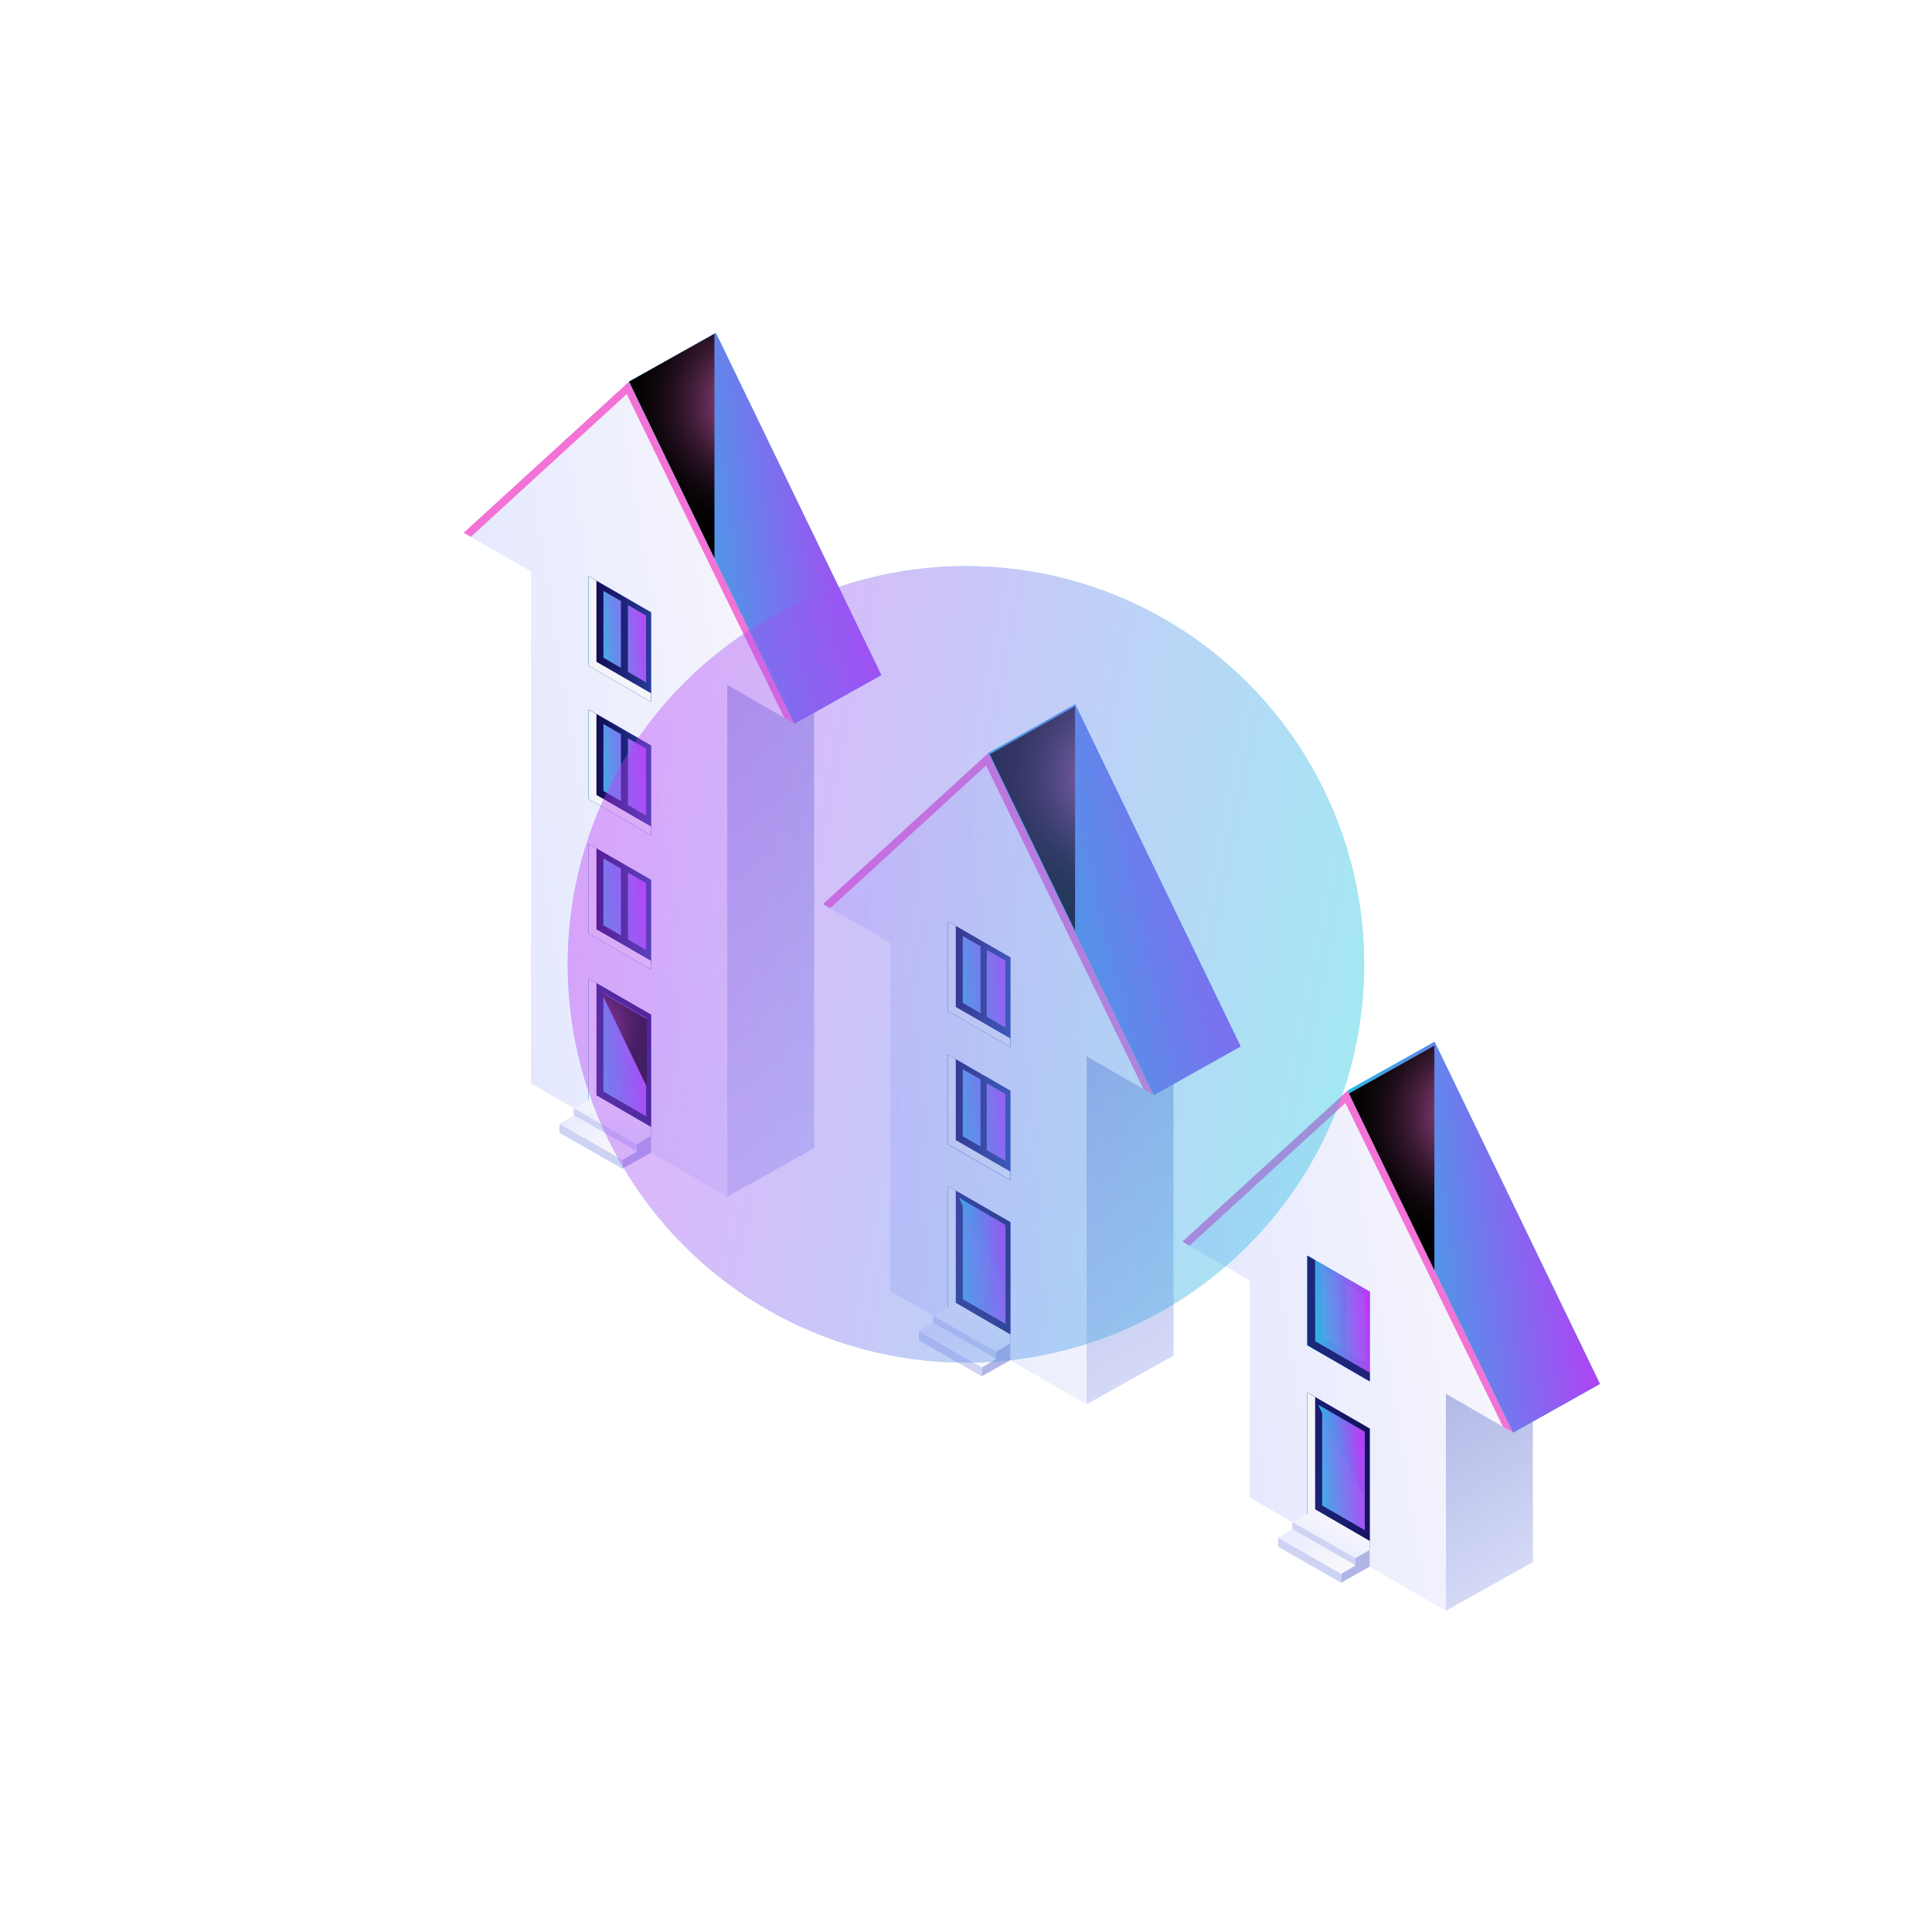 <svg width="647" height="646" viewBox="0 0 647 646" fill="none" xmlns="http://www.w3.org/2000/svg">
<path d="M184.351 162.115L239.73 111.5L295.122 226.068L272.592 213.065V384.489L206.881 346.541V175.117L184.351 162.115Z" fill="url(#paint0_linear_177_38829)"/>
<path d="M272.593 384.488L243.541 400.765V229.342L272.593 213.065V384.488Z" fill="url(#paint1_linear_177_38829)"/>
<path d="M155.3 178.391L210.679 127.789L266.058 242.345L243.541 229.342V400.765L177.83 362.831V191.394L155.3 178.391Z" fill="url(#paint2_linear_177_38829)"/>
<path opacity="0.95" d="M209.874 131.976L157.675 179.773L155.3 178.391L210.679 127.789L266.058 242.345L262.636 240.372L209.874 131.976Z" fill="#F36DD4"/>
<g opacity="0.95">
<path d="M218.019 339.765V380.303L197.139 368.239V327.715L218.019 339.765Z" fill="url(#paint3_linear_177_38829)"/>
<path d="M218.019 339.765V380.303L197.139 368.239V327.715L218.019 339.765Z" fill="url(#paint4_linear_177_38829)"/>
</g>
<g opacity="0.95">
<path d="M218.019 249.645V279.636L197.139 267.586V237.595L218.019 249.645Z" fill="url(#paint5_linear_177_38829)"/>
<path d="M218.019 249.645V279.636L197.139 267.586V237.595L218.019 249.645Z" fill="url(#paint6_linear_177_38829)"/>
</g>
<g opacity="0.95">
<path d="M218.019 205.055V235.032L197.139 222.982V192.992L218.019 205.055Z" fill="url(#paint7_linear_177_38829)"/>
<path d="M218.019 205.055V235.032L197.139 222.982V192.992L218.019 205.055Z" fill="url(#paint8_linear_177_38829)"/>
</g>
<path d="M295.122 226.068L266.057 242.345L210.678 127.79L239.73 111.5L295.122 226.068Z" fill="url(#paint9_linear_177_38829)"/>
<path d="M295.122 226.068L266.057 242.345L210.678 127.79L239.73 111.5L295.122 226.068Z" fill="url(#paint10_linear_177_38829)"/>
<path d="M218.019 339.792V380.329L197.139 368.253V327.715L218.019 339.792ZM202.077 365.542L216.381 373.795V340.852L202.077 332.586V365.542Z" fill="url(#paint11_linear_177_38829)"/>
<path opacity="0.95" d="M199.742 329.218V366.871L218.019 377.418V380.303L197.139 368.239V327.715L199.742 329.218Z" fill="white"/>
<g opacity="0.95">
<path d="M218.019 294.638V324.629L197.139 312.579V282.588L218.019 294.638Z" fill="url(#paint12_linear_177_38829)"/>
<path d="M218.019 294.638V324.629L197.139 312.579V282.588L218.019 294.638Z" fill="url(#paint13_linear_177_38829)"/>
</g>
<path d="M218.019 205.055V235.032L197.139 222.956V192.992L218.019 205.055ZM216.381 206.129L210.303 202.613V225.009L216.381 228.511V206.129ZM202.077 220.258L207.955 223.653V201.271L202.077 197.876V220.258Z" fill="url(#paint14_linear_177_38829)"/>
<path d="M213.282 383.174V385.67L192.121 373.539V371.057L213.282 383.174Z" fill="#CED3F4"/>
<path d="M208.531 388.407V391.44L187.37 379.323V376.277L208.531 388.407Z" fill="#CED3F4"/>
<path d="M213.322 385.589L208.518 388.407L187.371 376.277L192.201 373.446L213.322 385.589Z" fill="url(#paint15_linear_177_38829)"/>
<path d="M218.059 380.355L213.268 383.173L192.12 371.056L199.769 366.829L218.032 377.456L218.059 380.355Z" fill="url(#paint16_linear_177_38829)"/>
<path d="M208.451 391.359V390.903L208.518 390.835V388.407L213.268 385.616V383.173L218.005 380.382V386.005L208.451 391.359Z" fill="#AFB6E5"/>
<path d="M218.019 249.645V279.636L197.139 267.559V237.595L218.019 249.645ZM216.381 250.732L210.303 247.216V269.599L216.381 273.114V250.732ZM202.077 264.862L207.955 268.257V245.861L202.077 242.466V264.862Z" fill="url(#paint17_linear_177_38829)"/>
<path d="M218.019 294.638V324.629L197.139 312.552V282.588L218.019 294.638ZM216.381 295.725L210.303 292.209V314.592L216.381 318.107V295.725ZM202.077 309.841L207.955 313.25V290.854L202.077 287.459V309.841Z" fill="url(#paint18_linear_177_38829)"/>
<path opacity="0.95" d="M199.742 239.098V266.204L218.019 276.764V279.636L197.139 267.586V237.595L199.742 239.098Z" fill="white"/>
<path opacity="0.95" d="M199.742 284.091V311.197L218.019 321.757V324.629L197.139 312.579V282.588L199.742 284.091Z" fill="white"/>
<path opacity="0.95" d="M199.742 194.495V221.614L218.019 232.161V235.032L197.139 222.982V192.992L199.742 194.495Z" fill="white"/>
<path style="mix-blend-mode:screen" d="M239.261 186.912L210.679 127.789L239.261 111.767V186.912Z" fill="url(#paint19_radial_177_38829)"/>
<path d="M304.69 286.479L360.068 235.864L415.447 350.419L392.931 337.416V453.984L327.22 416.036V299.481L304.69 286.479Z" fill="url(#paint20_linear_177_38829)"/>
<path d="M392.931 453.984L363.879 470.274V353.706L392.931 337.416V453.984Z" fill="url(#paint21_linear_177_38829)"/>
<path d="M275.638 302.755L331.017 252.14L386.396 366.709L363.879 353.706V470.274L298.154 432.326V315.758L275.638 302.755Z" fill="url(#paint22_linear_177_38829)"/>
<path opacity="0.95" d="M330.212 256.34L278.013 304.137L275.638 302.755L331.017 252.14L386.396 366.709L382.974 364.723L330.212 256.34Z" fill="#F36DD4"/>
<g opacity="0.95">
<path d="M338.357 409.26V449.798L317.478 437.735V397.21L338.357 409.26Z" fill="url(#paint23_linear_177_38829)"/>
<path d="M338.357 409.26V449.798L317.478 437.735V397.21L338.357 409.26Z" fill="url(#paint24_linear_177_38829)"/>
</g>
<g opacity="0.95">
<path d="M338.357 365.233V395.224L317.478 383.16V353.169L338.357 365.233Z" fill="url(#paint25_linear_177_38829)"/>
<path d="M338.357 365.233V395.224L317.478 383.16V353.169L338.357 365.233Z" fill="url(#paint26_linear_177_38829)"/>
</g>
<g opacity="0.95">
<path d="M338.357 320.629V350.619L317.478 338.556V308.579L338.357 320.629Z" fill="url(#paint27_linear_177_38829)"/>
<path d="M338.357 320.629V350.619L317.478 338.556V308.579L338.357 320.629Z" fill="url(#paint28_linear_177_38829)"/>
</g>
<path d="M415.447 350.419L386.396 366.709L331.017 252.14L360.068 235.864L415.447 350.419Z" fill="url(#paint29_linear_177_38829)"/>
<path d="M415.447 350.419L386.396 366.709L331.017 252.14L360.068 235.864L415.447 350.419Z" fill="url(#paint30_linear_177_38829)"/>
<path d="M338.357 409.259V449.824L317.478 437.747V397.222L338.357 409.259ZM322.416 435.063L336.72 443.316V410.346L322.416 402.08V435.063Z" fill="url(#paint31_linear_177_38829)"/>
<path opacity="0.95" d="M320.081 398.713V436.366L338.357 446.913V449.798L317.478 437.735V397.21L320.081 398.713Z" fill="white"/>
<path d="M338.357 320.629V350.619L317.478 338.543V308.579L338.357 320.629ZM336.72 321.702L330.454 318.092V340.475L336.72 344.098V321.702ZM322.416 335.832L328.374 339.281V316.885L322.416 313.45V335.832Z" fill="url(#paint32_linear_177_38829)"/>
<path d="M338.357 365.287V395.277L317.478 383.2V353.21L338.357 365.287ZM336.72 366.36L330.454 362.75V385.133L336.72 388.742V366.36ZM322.416 380.49L328.374 383.938V361.489L322.416 358.054V380.49Z" fill="url(#paint33_linear_177_38829)"/>
<path d="M333.62 452.669V455.165L312.459 443.035V440.552L333.62 452.669Z" fill="#CED3F4"/>
<path d="M328.87 457.902V460.935L307.709 448.818V445.785L328.87 457.902Z" fill="#CED3F4"/>
<path d="M333.66 455.085L328.856 457.903L307.708 445.786L312.539 442.941L333.66 455.085Z" fill="url(#paint34_linear_177_38829)"/>
<path d="M338.397 449.85L333.594 452.668L312.459 440.551L320.108 436.324L338.371 446.952L338.397 449.85Z" fill="url(#paint35_linear_177_38829)"/>
<path d="M328.79 460.855V460.399L328.857 460.318V457.903L333.594 455.112V452.669L338.344 449.878V455.501L328.79 460.855Z" fill="#AFB6E5"/>
<path opacity="0.95" d="M320.081 354.686V381.791L338.357 392.339V395.224L317.478 383.16V353.169L320.081 354.686Z" fill="white"/>
<path opacity="0.95" d="M320.081 310.081V337.187L338.357 347.748V350.619L317.478 338.556V308.579L320.081 310.081Z" fill="white"/>
<path d="M425.028 399.492L480.407 348.877L535.786 463.445L513.27 450.443V523.118L447.558 485.17V412.495L425.028 399.492Z" fill="url(#paint36_linear_177_38829)"/>
<path d="M513.27 523.117L484.205 539.394V466.718L513.27 450.441V523.117Z" fill="url(#paint37_linear_177_38829)"/>
<path d="M395.977 415.782L451.356 365.167L506.734 479.735L484.204 466.719V539.395L418.493 501.46V428.784L395.977 415.782Z" fill="url(#paint38_linear_177_38829)"/>
<path opacity="0.95" d="M450.55 369.367L398.352 417.15L395.977 415.782L451.356 365.167L506.734 479.735L503.313 477.749L450.55 369.367Z" fill="#F36DD4"/>
<g opacity="0.95">
<path d="M458.696 478.392V518.93L437.817 506.867V466.342L458.696 478.392Z" fill="url(#paint39_linear_177_38829)"/>
<path d="M458.696 478.392V518.93L437.817 506.867V466.342L458.696 478.392Z" fill="url(#paint40_linear_177_38829)"/>
</g>
<g opacity="0.95">
<path d="M458.696 432.554V462.545L437.817 450.482V420.491L458.696 432.554Z" fill="url(#paint41_linear_177_38829)"/>
<path d="M458.696 432.554V462.545L437.817 450.482V420.491L458.696 432.554Z" fill="url(#paint42_linear_177_38829)"/>
</g>
<path d="M535.786 463.445L506.735 479.736L451.356 365.167L480.407 348.877L535.786 463.445Z" fill="url(#paint43_linear_177_38829)"/>
<path d="M535.786 463.445L506.735 479.736L451.356 365.167L480.407 348.877L535.786 463.445Z" fill="url(#paint44_linear_177_38829)"/>
<path d="M458.696 478.393V518.918L437.817 506.841V466.316L458.696 478.393ZM442.755 504.144L457.046 512.396V479.467L442.755 471.214V504.144Z" fill="url(#paint45_linear_177_38829)"/>
<path opacity="0.95" d="M440.42 467.845V505.498L458.696 516.045V518.93L437.817 506.867V466.342L440.42 467.845Z" fill="white"/>
<path d="M458.696 432.554V462.545L437.817 450.468V420.491L458.696 432.554ZM457.046 433.628L450.887 430.072V452.508L457.046 456.077V433.628ZM442.755 447.758L448.807 451.26V428.864L442.755 425.375V447.758Z" fill="url(#paint46_linear_177_38829)"/>
<path d="M458.696 432.554V462.545L437.817 450.468V420.491L458.696 432.554ZM457.046 433.628L450.887 430.072V452.508L457.046 456.077V433.628ZM442.755 447.758L448.807 451.26V428.864L442.755 425.375V447.758Z" fill="url(#paint47_linear_177_38829)"/>
<path opacity="0.95" d="M440.42 422.007V449.113L458.696 459.66V462.545L437.817 450.482V420.491L440.42 422.007Z" fill="#1C2174"/>
<path d="M453.959 521.801V524.297L432.798 512.167V509.671L453.959 521.801Z" fill="#CED3F4"/>
<path d="M449.209 527.036V530.068L428.048 517.951V514.905L449.209 527.036Z" fill="#CED3F4"/>
<path d="M453.999 524.203L449.195 527.035L428.047 514.904L432.878 512.06L453.999 524.203Z" fill="url(#paint48_linear_177_38829)"/>
<path d="M458.736 518.984L453.932 521.802L432.798 509.672L440.433 505.458L458.709 516.086L458.736 518.984Z" fill="url(#paint49_linear_177_38829)"/>
<path d="M449.129 529.987V529.517L449.196 529.45V527.035L453.932 524.244V521.802L458.683 519.01V524.633L449.129 529.987Z" fill="#AFB6E5"/>
<path style="mix-blend-mode:screen" d="M360.028 311.705L331.447 252.582L360.028 236.56V311.705Z" fill="url(#paint50_radial_177_38829)"/>
<path style="mix-blend-mode:screen" d="M216.649 363.984L201.339 332.303L216.649 341.253V363.984Z" fill="url(#paint51_radial_177_38829)"/>
<g style="mix-blend-mode:screen">
<path d="M336.519 432.864L321.208 401.182L336.519 410.132V432.864Z" fill="url(#paint52_linear_177_38829)"/>
<path d="M336.519 432.864L321.208 401.182L336.519 410.132V432.864Z" fill="url(#paint53_linear_177_38829)"/>
</g>
<g style="mix-blend-mode:screen">
<path d="M456.844 502.197L441.533 470.516L456.844 479.466V502.197Z" fill="url(#paint54_linear_177_38829)"/>
<path d="M456.844 502.197L441.533 470.516L456.844 479.466V502.197Z" fill="url(#paint55_linear_177_38829)"/>
</g>
<path style="mix-blend-mode:screen" d="M480.354 425.322L451.772 366.185L480.354 350.164V425.322Z" fill="url(#paint56_radial_177_38829)"/>
<g opacity="0.4" filter="url(#filter0_f_177_38829)">
<circle cx="323.477" cy="322.938" r="133.367" fill="url(#paint57_linear_177_38829)"/>
<circle cx="323.477" cy="322.938" r="133.367" fill="url(#paint58_linear_177_38829)"/>
</g>
<defs>
<filter id="filter0_f_177_38829" x="0.936" y="0.397" width="645.082" height="645.082" filterUnits="userSpaceOnUse" color-interpolation-filters="sRGB">
<feFlood flood-opacity="0" result="BackgroundImageFix"/>
<feBlend mode="normal" in="SourceGraphic" in2="BackgroundImageFix" result="shape"/>
<feGaussianBlur stdDeviation="94.587" result="effect1_foregroundBlur_177_38829"/>
</filter>
<linearGradient id="paint0_linear_177_38829" x1="295.122" y1="247.994" x2="184.351" y2="247.994" gradientUnits="userSpaceOnUse">
<stop stop-color="#AFB6E5"/>
<stop offset="0.14" stop-color="#B6BCE8"/>
<stop offset="0.35" stop-color="#C8CDF1"/>
<stop offset="0.58" stop-color="#E5E9FF"/>
<stop offset="0.95" stop-color="#F5F4FC"/>
<stop offset="1" stop-color="#F7F6FB"/>
</linearGradient>
<linearGradient id="paint1_linear_177_38829" x1="216.436" y1="235.259" x2="337.633" y2="443.853" gradientUnits="userSpaceOnUse">
<stop stop-color="#AFB6E5"/>
<stop offset="0.15" stop-color="#B8BFE9"/>
<stop offset="0.96" stop-color="#E5E9FF"/>
</linearGradient>
<linearGradient id="paint2_linear_177_38829" x1="25.354" y1="297.093" x2="269.265" y2="257.427" gradientUnits="userSpaceOnUse">
<stop stop-color="#AFB6E5"/>
<stop offset="0.14" stop-color="#B6BCE8"/>
<stop offset="0.35" stop-color="#C8CDF1"/>
<stop offset="0.58" stop-color="#E5E9FF"/>
<stop offset="0.95" stop-color="#F5F4FC"/>
<stop offset="1" stop-color="#F7F6FB"/>
</linearGradient>
<linearGradient id="paint3_linear_177_38829" x1="222.11" y1="320.678" x2="184.949" y2="335.72" gradientUnits="userSpaceOnUse">
<stop offset="0.17" stop-color="#15A9E0"/>
<stop offset="1" stop-color="#00D7CE"/>
</linearGradient>
<linearGradient id="paint4_linear_177_38829" x1="223.046" y1="309.308" x2="174.334" y2="313.232" gradientUnits="userSpaceOnUse">
<stop stop-color="#FC00FF"/>
<stop offset="0.682" stop-color="#00DBDE"/>
</linearGradient>
<linearGradient id="paint5_linear_177_38829" x1="222.11" y1="231.97" x2="187.685" y2="249.399" gradientUnits="userSpaceOnUse">
<stop offset="0.17" stop-color="#15A9E0"/>
<stop offset="1" stop-color="#00D7CE"/>
</linearGradient>
<linearGradient id="paint6_linear_177_38829" x1="223.046" y1="222.88" x2="174.511" y2="227.77" gradientUnits="userSpaceOnUse">
<stop stop-color="#FC00FF"/>
<stop offset="0.682" stop-color="#00DBDE"/>
</linearGradient>
<linearGradient id="paint7_linear_177_38829" x1="222.11" y1="187.367" x2="187.685" y2="204.796" gradientUnits="userSpaceOnUse">
<stop offset="0.17" stop-color="#15A9E0"/>
<stop offset="1" stop-color="#00D7CE"/>
</linearGradient>
<linearGradient id="paint8_linear_177_38829" x1="223.046" y1="178.276" x2="174.511" y2="183.167" gradientUnits="userSpaceOnUse">
<stop stop-color="#FC00FF"/>
<stop offset="0.682" stop-color="#00DBDE"/>
</linearGradient>
<linearGradient id="paint9_linear_177_38829" x1="311.668" y1="93.992" x2="189.594" y2="174.306" gradientUnits="userSpaceOnUse">
<stop offset="0.17" stop-color="#15A9E0"/>
<stop offset="1" stop-color="#00D7CE"/>
</linearGradient>
<linearGradient id="paint10_linear_177_38829" x1="315.454" y1="65.7" x2="120.51" y2="91.226" gradientUnits="userSpaceOnUse">
<stop stop-color="#FC00FF"/>
<stop offset="0.682" stop-color="#00DBDE"/>
</linearGradient>
<linearGradient id="paint11_linear_177_38829" x1="172.57" y1="359.692" x2="230.283" y2="350.312" gradientUnits="userSpaceOnUse">
<stop stop-color="#273B98"/>
<stop offset="1" stop-color="#10054D"/>
</linearGradient>
<linearGradient id="paint12_linear_177_38829" x1="222.11" y1="276.963" x2="187.685" y2="294.392" gradientUnits="userSpaceOnUse">
<stop offset="0.17" stop-color="#15A9E0"/>
<stop offset="1" stop-color="#00D7CE"/>
</linearGradient>
<linearGradient id="paint13_linear_177_38829" x1="223.046" y1="267.873" x2="174.511" y2="272.764" gradientUnits="userSpaceOnUse">
<stop stop-color="#FC00FF"/>
<stop offset="0.682" stop-color="#00DBDE"/>
</linearGradient>
<linearGradient id="paint14_linear_177_38829" x1="218.019" y1="214.019" x2="197.139" y2="214.019" gradientUnits="userSpaceOnUse">
<stop stop-color="#273B98"/>
<stop offset="1" stop-color="#10054D"/>
</linearGradient>
<linearGradient id="paint15_linear_177_38829" x1="180.514" y1="343.146" x2="203.151" y2="386.287" gradientUnits="userSpaceOnUse">
<stop stop-color="#AFB6E5"/>
<stop offset="0.14" stop-color="#B6BCE8"/>
<stop offset="0.35" stop-color="#C8CDF1"/>
<stop offset="0.58" stop-color="#E5E9FF"/>
<stop offset="0.95" stop-color="#F5F4FC"/>
<stop offset="1" stop-color="#F7F6FB"/>
</linearGradient>
<linearGradient id="paint16_linear_177_38829" x1="198.642" y1="403.811" x2="206.867" y2="367.956" gradientUnits="userSpaceOnUse">
<stop stop-color="#AFB6E5"/>
<stop offset="0.14" stop-color="#B6BCE8"/>
<stop offset="0.35" stop-color="#C8CDF1"/>
<stop offset="0.58" stop-color="#E5E9FF"/>
<stop offset="0.95" stop-color="#F5F4FC"/>
<stop offset="1" stop-color="#F7F6FB"/>
</linearGradient>
<linearGradient id="paint17_linear_177_38829" x1="218.019" y1="258.622" x2="197.139" y2="258.622" gradientUnits="userSpaceOnUse">
<stop stop-color="#273B98"/>
<stop offset="1" stop-color="#10054D"/>
</linearGradient>
<linearGradient id="paint18_linear_177_38829" x1="218.019" y1="303.602" x2="197.139" y2="303.602" gradientUnits="userSpaceOnUse">
<stop stop-color="#273B98"/>
<stop offset="1" stop-color="#10054D"/>
</linearGradient>
<radialGradient id="paint19_radial_177_38829" cx="0" cy="0" r="1" gradientUnits="userSpaceOnUse" gradientTransform="translate(253.672 134.606) rotate(180) scale(47.113 47.113)">
<stop stop-color="#F36DD4"/>
<stop offset="0.11" stop-color="#BD55A5"/>
<stop offset="0.23" stop-color="#8B3E79"/>
<stop offset="0.36" stop-color="#602B54"/>
<stop offset="0.48" stop-color="#3E1C36"/>
<stop offset="0.61" stop-color="#230F1E"/>
<stop offset="0.73" stop-color="#0F070D"/>
<stop offset="0.86" stop-color="#040203"/>
<stop offset="1"/>
</radialGradient>
<linearGradient id="paint20_linear_177_38829" x1="415.447" y1="344.917" x2="304.69" y2="344.917" gradientUnits="userSpaceOnUse">
<stop stop-color="#AFB6E5"/>
<stop offset="0.14" stop-color="#B6BCE8"/>
<stop offset="0.35" stop-color="#C8CDF1"/>
<stop offset="0.58" stop-color="#E5E9FF"/>
<stop offset="0.95" stop-color="#F5F4FC"/>
<stop offset="1" stop-color="#F7F6FB"/>
</linearGradient>
<linearGradient id="paint21_linear_177_38829" x1="350.045" y1="355.034" x2="432.583" y2="497.111" gradientUnits="userSpaceOnUse">
<stop stop-color="#AFB6E5"/>
<stop offset="0.15" stop-color="#B8BFE9"/>
<stop offset="0.96" stop-color="#E5E9FF"/>
</linearGradient>
<linearGradient id="paint22_linear_177_38829" x1="158.184" y1="391.989" x2="385.201" y2="355.061" gradientUnits="userSpaceOnUse">
<stop stop-color="#AFB6E5"/>
<stop offset="0.14" stop-color="#B6BCE8"/>
<stop offset="0.35" stop-color="#C8CDF1"/>
<stop offset="0.58" stop-color="#E5E9FF"/>
<stop offset="0.95" stop-color="#F5F4FC"/>
<stop offset="1" stop-color="#F7F6FB"/>
</linearGradient>
<linearGradient id="paint23_linear_177_38829" x1="342.449" y1="390.174" x2="305.288" y2="405.215" gradientUnits="userSpaceOnUse">
<stop offset="0.17" stop-color="#15A9E0"/>
<stop offset="1" stop-color="#00D7CE"/>
</linearGradient>
<linearGradient id="paint24_linear_177_38829" x1="343.385" y1="378.803" x2="294.673" y2="382.727" gradientUnits="userSpaceOnUse">
<stop stop-color="#FC00FF"/>
<stop offset="0.682" stop-color="#00DBDE"/>
</linearGradient>
<linearGradient id="paint25_linear_177_38829" x1="342.449" y1="347.542" x2="308.019" y2="364.968" gradientUnits="userSpaceOnUse">
<stop offset="0.17" stop-color="#15A9E0"/>
<stop offset="1" stop-color="#00D7CE"/>
</linearGradient>
<linearGradient id="paint26_linear_177_38829" x1="343.385" y1="338.449" x2="294.849" y2="343.339" gradientUnits="userSpaceOnUse">
<stop stop-color="#FC00FF"/>
<stop offset="0.682" stop-color="#00DBDE"/>
</linearGradient>
<linearGradient id="paint27_linear_177_38829" x1="342.449" y1="302.953" x2="308.024" y2="320.383" gradientUnits="userSpaceOnUse">
<stop offset="0.17" stop-color="#15A9E0"/>
<stop offset="1" stop-color="#00D7CE"/>
</linearGradient>
<linearGradient id="paint28_linear_177_38829" x1="343.385" y1="293.863" x2="294.849" y2="298.754" gradientUnits="userSpaceOnUse">
<stop stop-color="#FC00FF"/>
<stop offset="0.682" stop-color="#00DBDE"/>
</linearGradient>
<linearGradient id="paint29_linear_177_38829" x1="431.991" y1="218.356" x2="309.924" y2="298.652" gradientUnits="userSpaceOnUse">
<stop offset="0.17" stop-color="#15A9E0"/>
<stop offset="1" stop-color="#00D7CE"/>
</linearGradient>
<linearGradient id="paint30_linear_177_38829" x1="435.776" y1="190.064" x2="240.862" y2="215.582" gradientUnits="userSpaceOnUse">
<stop stop-color="#FC00FF"/>
<stop offset="0.682" stop-color="#00DBDE"/>
</linearGradient>
<linearGradient id="paint31_linear_177_38829" x1="292.908" y1="429.186" x2="350.622" y2="419.806" gradientUnits="userSpaceOnUse">
<stop stop-color="#273B98"/>
<stop offset="1" stop-color="#10054D"/>
</linearGradient>
<linearGradient id="paint32_linear_177_38829" x1="338.357" y1="329.592" x2="317.478" y2="329.592" gradientUnits="userSpaceOnUse">
<stop stop-color="#273B98"/>
<stop offset="1" stop-color="#10054D"/>
</linearGradient>
<linearGradient id="paint33_linear_177_38829" x1="338.357" y1="374.197" x2="317.478" y2="374.197" gradientUnits="userSpaceOnUse">
<stop stop-color="#273B98"/>
<stop offset="1" stop-color="#10054D"/>
</linearGradient>
<linearGradient id="paint34_linear_177_38829" x1="300.852" y1="412.642" x2="323.489" y2="455.783" gradientUnits="userSpaceOnUse">
<stop stop-color="#AFB6E5"/>
<stop offset="0.14" stop-color="#B6BCE8"/>
<stop offset="0.35" stop-color="#C8CDF1"/>
<stop offset="0.58" stop-color="#E5E9FF"/>
<stop offset="0.95" stop-color="#F5F4FC"/>
<stop offset="1" stop-color="#F7F6FB"/>
</linearGradient>
<linearGradient id="paint35_linear_177_38829" x1="314.593" y1="481.934" x2="327.22" y2="439.142" gradientUnits="userSpaceOnUse">
<stop stop-color="#AFB6E5"/>
<stop offset="0.14" stop-color="#B6BCE8"/>
<stop offset="0.35" stop-color="#C8CDF1"/>
<stop offset="0.58" stop-color="#E5E9FF"/>
<stop offset="0.95" stop-color="#F5F4FC"/>
<stop offset="1" stop-color="#F7F6FB"/>
</linearGradient>
<linearGradient id="paint36_linear_177_38829" x1="535.786" y1="436.004" x2="425.028" y2="436.004" gradientUnits="userSpaceOnUse">
<stop stop-color="#AFB6E5"/>
<stop offset="0.14" stop-color="#B6BCE8"/>
<stop offset="0.35" stop-color="#C8CDF1"/>
<stop offset="0.58" stop-color="#E5E9FF"/>
<stop offset="0.95" stop-color="#F5F4FC"/>
<stop offset="1" stop-color="#F7F6FB"/>
</linearGradient>
<linearGradient id="paint37_linear_177_38829" x1="481.011" y1="464.397" x2="532.633" y2="553.242" gradientUnits="userSpaceOnUse">
<stop stop-color="#AFB6E5"/>
<stop offset="0.15" stop-color="#B8BFE9"/>
<stop offset="0.96" stop-color="#E5E9FF"/>
</linearGradient>
<linearGradient id="paint38_linear_177_38829" x1="275.048" y1="483.627" x2="502.065" y2="446.712" gradientUnits="userSpaceOnUse">
<stop stop-color="#AFB6E5"/>
<stop offset="0.14" stop-color="#B6BCE8"/>
<stop offset="0.35" stop-color="#C8CDF1"/>
<stop offset="0.58" stop-color="#E5E9FF"/>
<stop offset="0.95" stop-color="#F5F4FC"/>
<stop offset="1" stop-color="#F7F6FB"/>
</linearGradient>
<linearGradient id="paint39_linear_177_38829" x1="462.788" y1="459.306" x2="425.626" y2="474.347" gradientUnits="userSpaceOnUse">
<stop offset="0.17" stop-color="#15A9E0"/>
<stop offset="1" stop-color="#00D7CE"/>
</linearGradient>
<linearGradient id="paint40_linear_177_38829" x1="463.724" y1="447.935" x2="415.012" y2="451.859" gradientUnits="userSpaceOnUse">
<stop stop-color="#FC00FF"/>
<stop offset="0.682" stop-color="#00DBDE"/>
</linearGradient>
<linearGradient id="paint41_linear_177_38829" x1="462.788" y1="414.864" x2="428.358" y2="432.29" gradientUnits="userSpaceOnUse">
<stop offset="0.17" stop-color="#15A9E0"/>
<stop offset="1" stop-color="#00D7CE"/>
</linearGradient>
<linearGradient id="paint42_linear_177_38829" x1="463.724" y1="405.771" x2="415.188" y2="410.66" gradientUnits="userSpaceOnUse">
<stop stop-color="#FC00FF"/>
<stop offset="0.682" stop-color="#00DBDE"/>
</linearGradient>
<linearGradient id="paint43_linear_177_38829" x1="552.33" y1="331.367" x2="430.255" y2="411.66" gradientUnits="userSpaceOnUse">
<stop offset="0.17" stop-color="#15A9E0"/>
<stop offset="1" stop-color="#00D7CE"/>
</linearGradient>
<linearGradient id="paint44_linear_177_38829" x1="556.115" y1="303.073" x2="361.2" y2="328.588" gradientUnits="userSpaceOnUse">
<stop stop-color="#FC00FF"/>
<stop offset="0.682" stop-color="#00DBDE"/>
</linearGradient>
<linearGradient id="paint45_linear_177_38829" x1="413.247" y1="498.32" x2="470.961" y2="488.94" gradientUnits="userSpaceOnUse">
<stop stop-color="#273B98"/>
<stop offset="1" stop-color="#10054D"/>
</linearGradient>
<linearGradient id="paint46_linear_177_38829" x1="462.788" y1="414.864" x2="428.358" y2="432.29" gradientUnits="userSpaceOnUse">
<stop offset="0.17" stop-color="#15A9E0"/>
<stop offset="1" stop-color="#00D7CE"/>
</linearGradient>
<linearGradient id="paint47_linear_177_38829" x1="463.724" y1="405.771" x2="415.188" y2="410.66" gradientUnits="userSpaceOnUse">
<stop stop-color="#FC00FF"/>
<stop offset="0.682" stop-color="#00DBDE"/>
</linearGradient>
<linearGradient id="paint48_linear_177_38829" x1="421.19" y1="481.774" x2="443.828" y2="524.915" gradientUnits="userSpaceOnUse">
<stop stop-color="#AFB6E5"/>
<stop offset="0.14" stop-color="#B6BCE8"/>
<stop offset="0.35" stop-color="#C8CDF1"/>
<stop offset="0.58" stop-color="#E5E9FF"/>
<stop offset="0.95" stop-color="#F5F4FC"/>
<stop offset="1" stop-color="#F7F6FB"/>
</linearGradient>
<linearGradient id="paint49_linear_177_38829" x1="432.02" y1="547.177" x2="447.934" y2="509.135" gradientUnits="userSpaceOnUse">
<stop stop-color="#AFB6E5"/>
<stop offset="0.14" stop-color="#B6BCE8"/>
<stop offset="0.35" stop-color="#C8CDF1"/>
<stop offset="0.58" stop-color="#E5E9FF"/>
<stop offset="0.95" stop-color="#F5F4FC"/>
<stop offset="1" stop-color="#F7F6FB"/>
</linearGradient>
<radialGradient id="paint50_radial_177_38829" cx="0" cy="0" r="1" gradientUnits="userSpaceOnUse" gradientTransform="translate(374.44 259.399) rotate(180) scale(47.113 47.113)">
<stop stop-color="#F36DD4"/>
<stop offset="0.11" stop-color="#BD55A5"/>
<stop offset="0.23" stop-color="#8B3E79"/>
<stop offset="0.36" stop-color="#602B54"/>
<stop offset="0.48" stop-color="#3E1C36"/>
<stop offset="0.61" stop-color="#230F1E"/>
<stop offset="0.73" stop-color="#0F070D"/>
<stop offset="0.86" stop-color="#040203"/>
<stop offset="1"/>
</radialGradient>
<radialGradient id="paint51_radial_177_38829" cx="0" cy="0" r="1" gradientUnits="userSpaceOnUse" gradientTransform="translate(196.186 343.937) rotate(180) scale(22.194 22.195)">
<stop stop-color="#F36DD4"/>
<stop offset="0.11" stop-color="#BD55A5"/>
<stop offset="0.23" stop-color="#8B3E79"/>
<stop offset="0.36" stop-color="#602B54"/>
<stop offset="0.48" stop-color="#3E1C36"/>
<stop offset="0.61" stop-color="#230F1E"/>
<stop offset="0.73" stop-color="#0F070D"/>
<stop offset="0.86" stop-color="#040203"/>
<stop offset="1"/>
</radialGradient>
<linearGradient id="paint52_linear_177_38829" x1="339.519" y1="396.943" x2="313.999" y2="409.516" gradientUnits="userSpaceOnUse">
<stop offset="0.17" stop-color="#15A9E0"/>
<stop offset="1" stop-color="#00D7CE"/>
</linearGradient>
<linearGradient id="paint53_linear_177_38829" x1="340.205" y1="390.093" x2="304.596" y2="393.584" gradientUnits="userSpaceOnUse">
<stop stop-color="#FC00FF"/>
<stop offset="0.682" stop-color="#00DBDE"/>
</linearGradient>
<linearGradient id="paint54_linear_177_38829" x1="459.844" y1="466.277" x2="434.324" y2="478.849" gradientUnits="userSpaceOnUse">
<stop offset="0.17" stop-color="#15A9E0"/>
<stop offset="1" stop-color="#00D7CE"/>
</linearGradient>
<linearGradient id="paint55_linear_177_38829" x1="460.53" y1="459.426" x2="424.921" y2="462.918" gradientUnits="userSpaceOnUse">
<stop stop-color="#FC00FF"/>
<stop offset="0.682" stop-color="#00DBDE"/>
</linearGradient>
<radialGradient id="paint56_radial_177_38829" cx="0" cy="0" r="1" gradientUnits="userSpaceOnUse" gradientTransform="translate(494.752 373.002) rotate(180) scale(47.113 47.113)">
<stop stop-color="#F36DD4"/>
<stop offset="0.11" stop-color="#BD55A5"/>
<stop offset="0.23" stop-color="#8B3E79"/>
<stop offset="0.36" stop-color="#602B54"/>
<stop offset="0.48" stop-color="#3E1C36"/>
<stop offset="0.61" stop-color="#230F1E"/>
<stop offset="0.73" stop-color="#0F070D"/>
<stop offset="0.86" stop-color="#040203"/>
<stop offset="1"/>
</radialGradient>
<linearGradient id="paint57_linear_177_38829" x1="137.844" y1="153.881" x2="408.783" y2="430.083" gradientUnits="userSpaceOnUse">
<stop offset="0.17" stop-color="#15A9E0"/>
<stop offset="1" stop-color="#00D7CE"/>
</linearGradient>
<linearGradient id="paint58_linear_177_38829" x1="125.886" y1="96.207" x2="727.456" y2="218.26" gradientUnits="userSpaceOnUse">
<stop stop-color="#FC00FF"/>
<stop offset="0.682" stop-color="#00DBDE"/>
</linearGradient>
</defs>
</svg>
